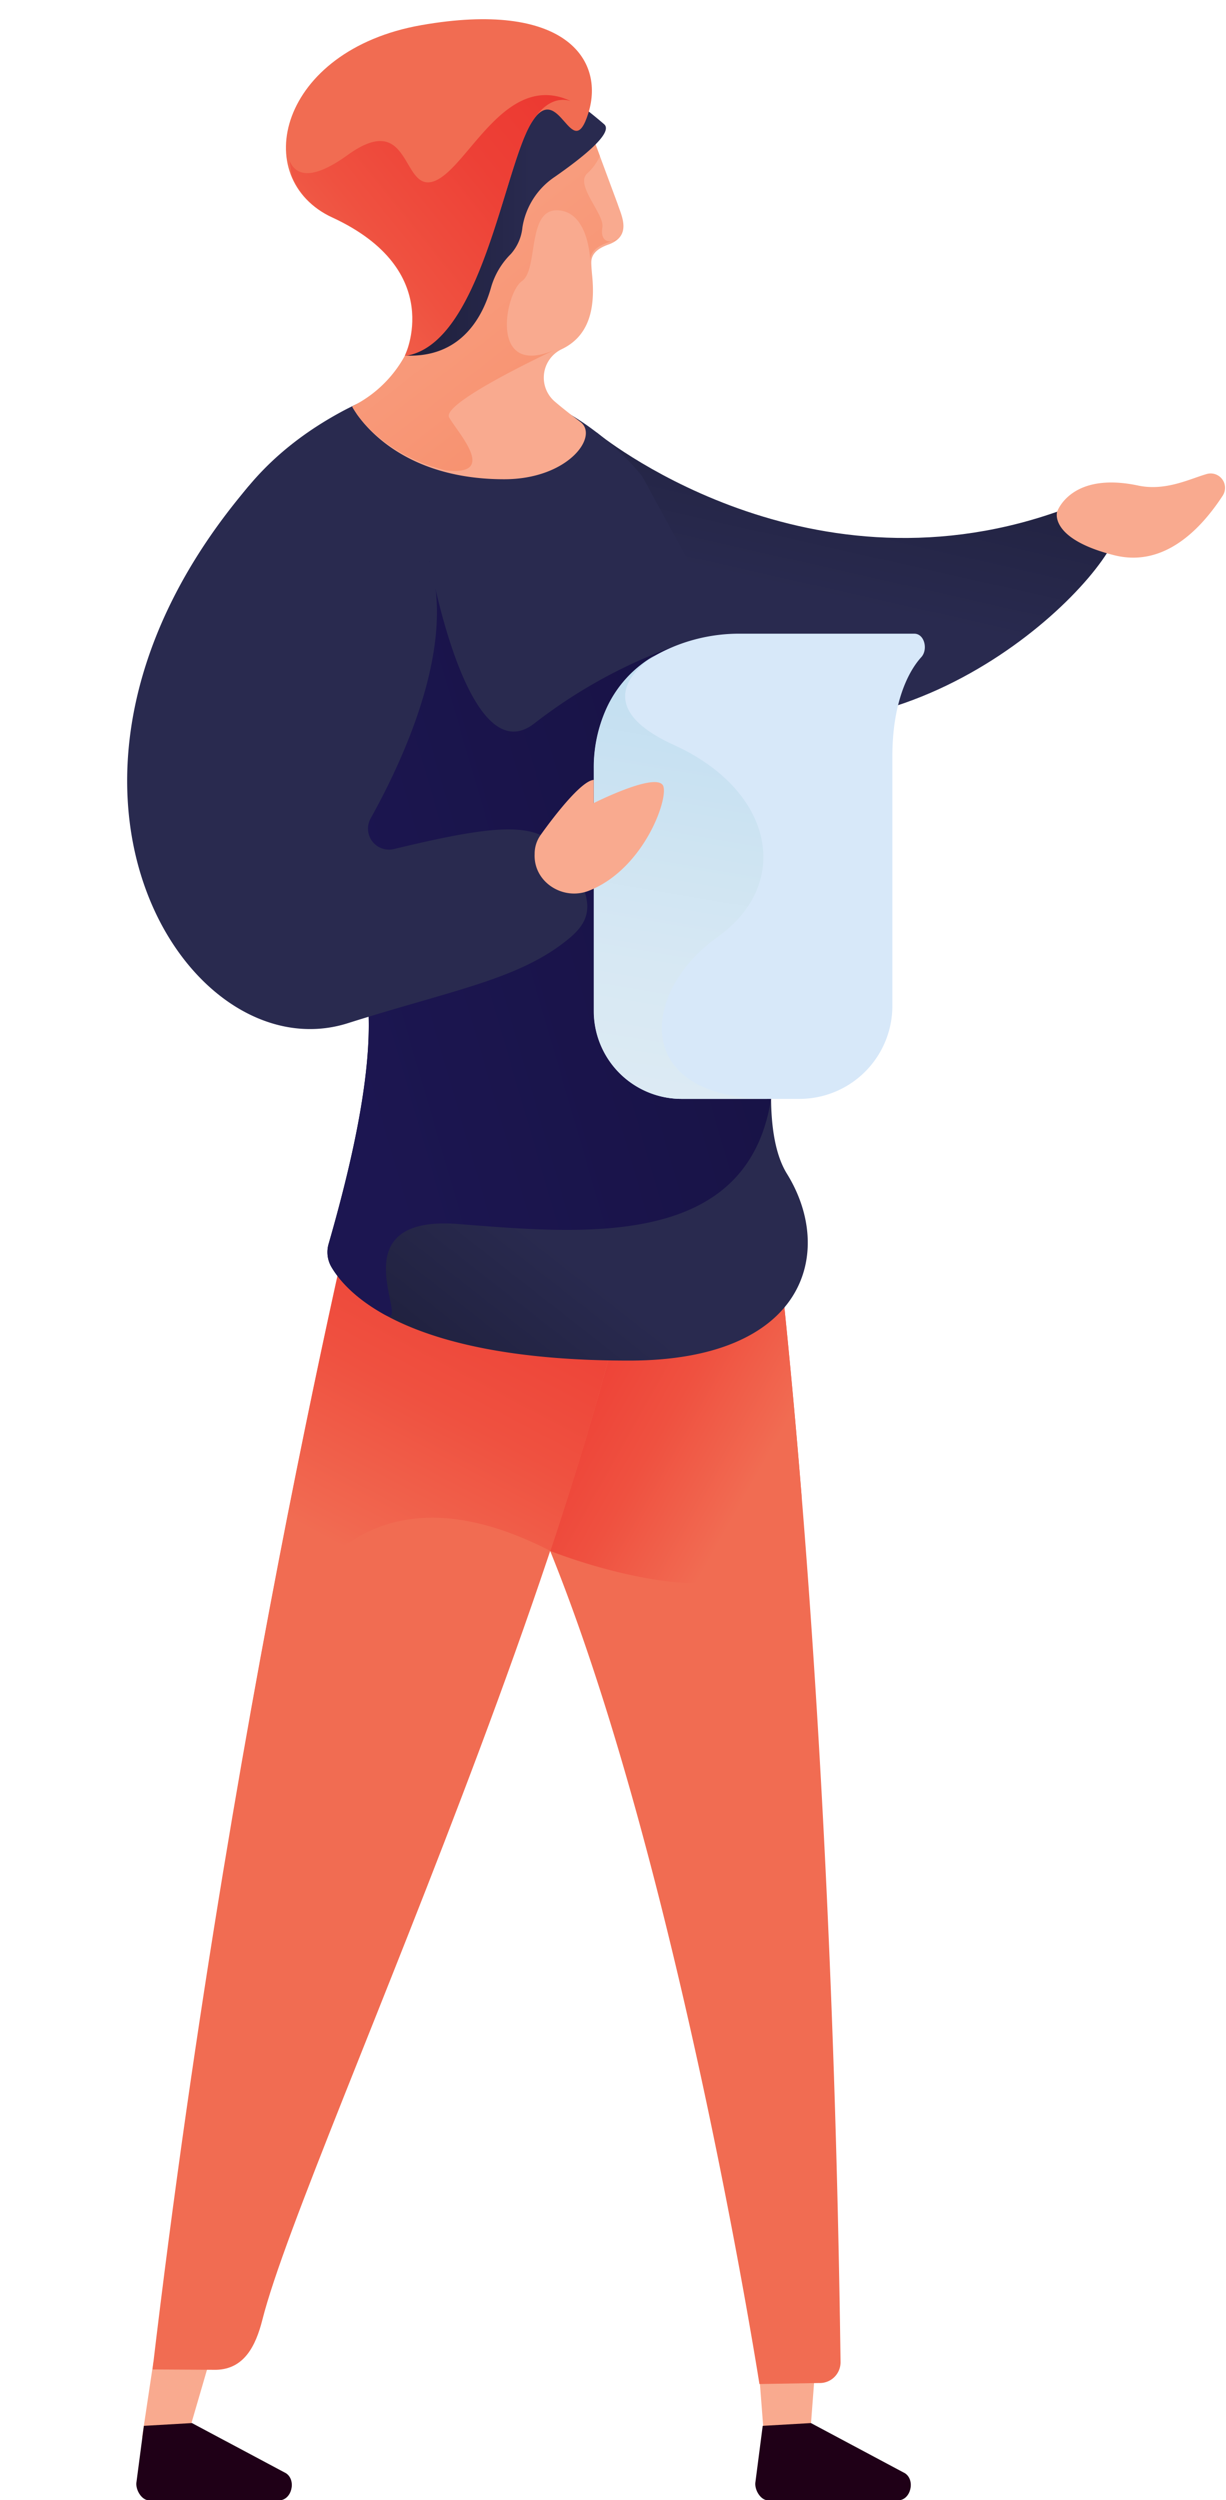 <?xml version="1.0" encoding="UTF-8"?><svg xmlns="http://www.w3.org/2000/svg" xmlns:xlink="http://www.w3.org/1999/xlink" height="448.9" preserveAspectRatio="xMidYMid meet" version="1.0" viewBox="128.5 23.8 220.3 448.9" width="220.3" zoomAndPan="magnify">
 <linearGradient gradientUnits="userSpaceOnUse" id="a" x1="266.49" x2="194.3" xlink:actuate="onLoad" xlink:show="other" xlink:type="simple" xmlns:xlink="http://www.w3.org/1999/xlink" y1="285.36" y2="244.8">
  <stop offset="0" stop-color="#f16c52"/>
  <stop offset=".03" stop-color="#f16850"/>
  <stop offset=".23" stop-color="#ef5140"/>
  <stop offset=".45" stop-color="#ed4036"/>
  <stop offset=".7" stop-color="#ec362f"/>
  <stop offset="1" stop-color="#ec332d"/>
 </linearGradient>
 <linearGradient id="b" x1="192.89" x2="254.22" xlink:actuate="onLoad" xlink:href="#a" xlink:show="other" xlink:type="simple" xmlns:xlink="http://www.w3.org/1999/xlink" y1="303.18" y2="186.52"/>
 <linearGradient gradientUnits="userSpaceOnUse" id="c" x1="286.76" x2="272.87" xlink:actuate="onLoad" xlink:show="other" xlink:type="simple" xmlns:xlink="http://www.w3.org/1999/xlink" y1="92.69" y2="154.2">
  <stop offset="0" stop-color="#1e1f3b"/>
  <stop offset=".63" stop-color="#292a4f"/>
 </linearGradient>
 <linearGradient id="d" x1="170.77" x2="206.48" xlink:actuate="onLoad" xlink:href="#c" xlink:show="other" xlink:type="simple" xmlns:xlink="http://www.w3.org/1999/xlink" y1="249.44" y2="203.78"/>
 <linearGradient gradientUnits="userSpaceOnUse" id="e" x1="185.44" x2="349.06" xlink:actuate="onLoad" xlink:show="other" xlink:type="simple" xmlns:xlink="http://www.w3.org/1999/xlink" y1="196.89" y2="149.1">
  <stop offset="0" stop-color="#1c1651"/>
  <stop offset="1" stop-color="#130f38"/>
 </linearGradient>
 <linearGradient gradientUnits="userSpaceOnUse" id="f" x1="244.02" x2="263.27" xlink:actuate="onLoad" xlink:show="other" xlink:type="simple" xmlns:xlink="http://www.w3.org/1999/xlink" y1="232.52" y2="118.05">
  <stop offset="0" stop-color="#dfecf4"/>
  <stop offset=".3" stop-color="#d7e8f3"/>
  <stop offset=".77" stop-color="#c1def1"/>
  <stop offset="1" stop-color="#b4d8f0"/>
 </linearGradient>
 <linearGradient gradientUnits="userSpaceOnUse" id="g" x1="239.26" x2="183.92" xlink:actuate="onLoad" xlink:show="other" xlink:type="simple" xmlns:xlink="http://www.w3.org/1999/xlink" y1="105.33" y2="34.51">
  <stop offset="0" stop-color="#f78e6b"/>
  <stop offset="1" stop-color="#f9aa8f"/>
 </linearGradient>
 <linearGradient id="h" x1="201.23" x2="237.33" xlink:actuate="onLoad" xlink:href="#c" xlink:show="other" xlink:type="simple" xmlns:xlink="http://www.w3.org/1999/xlink" y1="62.27" y2="62.27"/>
 <linearGradient id="i" x1="178.56" x2="257.94" xlink:actuate="onLoad" xlink:href="#a" xlink:show="other" xlink:type="simple" xmlns:xlink="http://www.w3.org/1999/xlink" y1="81.02" y2="16.64"/>
 <g id="change1_1"><path d="m156.06 447.94-2.02 13.47h8.12l3.65-12.51z" fill="#f9aa8f"/></g>
 <g id="change2_1"><path d="m154.35 459.37-1.35 10.26c-0.1 1.35 1 3.12 2.3 3.12h23.32c2.31 0 3.19-3.63 1.26-4.88l-16.89-9" fill="#1f0017"/></g>
 <g id="change1_2"><path d="m264.75 447.94 1.04 13.47h8.25l0.95-12.51z" fill="#f9aa8f"/></g>
 <g id="change2_2"><path d="m265.55 459.37-1.33 10.26c-0.1 1.35 1 3.12 2.31 3.12h23.32c2.3 0 3.19-3.63 1.25-4.88l-16.88-9" fill="#1f0017"/></g>
 <g id="change3_1"><path d="m197.55 221.11h67.38s12.68 82 14.61 226.87a3.73 3.73 0 0 1 -3.87 3.7l-10.71 0.18s-25.89-165.67-63.76-190.17z" fill="#f16c52"/></g>
 <path d="m272.53 292.3c-1.07-13.22-2.15-24.69-3.14-34.32a110.48 110.48 0 0 0 -2.49 -11.3l-66 11.33 0.33 3.68c9.56 6.19 18.35 21.36 26.16 40.59 0.03 0.03 45.61 18.33 45.14-9.98z" fill="url(#a)"/>
 <g id="change3_2"><path d="m196.35 221.84s-25.44 100.39-40.44 227.4l11.43 0.07c5-0.13 7.1-4.22 8.31-9 7.83-31.09 72.82-166.58 70.77-227.43z" fill="#f16c52"/></g>
 <path d="m219.34 238-27.34 2.29c-4.32 18.85-11.31 51.08-18.59 91.82 2.8-13.15 14.41-50.15 54-29.83 6.59-19.82 12.21-39.28 15.59-56.5z" fill="url(#b)"/>
 <path d="m235.71 101.45s36.61 30.24 82.52 14.31c3.74-1.3 7.5-2.38 10.3 0.42l0.08 0.08c2.39 2.39 1.28 2.46-0.35 5.43-7.56 13.75-46.45 47.3-87 23.89" fill="url(#c)"/>
 <path d="m241.5 268.1c-39.31 0-50.46-11.72-53.45-16.81a5.29 5.29 0 0 1 -0.5 -4.15c20.51-71.12-7.9-57-20.91-73.62 0 0-21.19-51.49 22.89-75.61 32.28-17.65 54.38 11.43 54.38 11.43l33.22 60.94s-16.57 49.19-7.22 64.28c8.68 14 3.44 33.54-28.41 33.54z" fill="url(#d)"/>
 <path d="m264.93 187.64-15.46-47.72a91.74 91.74 0 0 0 -24.91 13.74c-12.06 9.49-18.86-29.16-18.86-29.16l-23.64 59.5c10.92 6 19.31 15.22 5.49 63.14a5.29 5.29 0 0 0 0.5 4.15c1.25 2.13 3.94 5.42 9.5 8.52s-9.18-18 13.33-16.23 51.94 4.56 56.17-22.47a98.38 98.38 0 0 1 1.44 -16.25c0.08-13.52-3.56-17.22-3.56-17.22z" fill="url(#e)"/>
 <g id="change4_1"><path d="m292.78 137.58h-31.2a31 31 0 0 0 -15 3.73 20.9 20.9 0 0 0 -9.18 9.95 25.72 25.72 0 0 0 -2.18 10.63v43.49a15.78 15.78 0 0 0 15.73 15.73h21.24a16.7 16.7 0 0 0 16.66 -16.65v-44.87c0-9.21 2.64-15 5.22-17.82 1.21-1.37 0.56-4.19-1.29-4.19z" fill="#d7e8f9"/></g>
 <path d="m250.92 221.11h16.13c-25.37 0-23.35-19.29-9.69-29s10.06-26.44-7.73-34.53c-16.22-7.37-5.43-14.86-3.4-16.13a20.92 20.92 0 0 0 -8.86 9.76 25.72 25.72 0 0 0 -2.18 10.63v43.49a15.78 15.78 0 0 0 15.73 15.78z" fill="url(#f)"/>
 <g id="change5_1"><path d="m173 111.31c-44.54 52.52-11.15 105.43 18 96.21 18.59-5.87 30.12-7.77 38.85-14.49 4-3.06 5.84-5.89 2.29-12.26 0-1.23 0.57 1.09 0 0-4.89-9.4-9.7-10.09-32.87-4.52a3.77 3.77 0 0 1 -4.17 -5.5c6.47-11.61 16.62-33.89 9.46-49.06-10.03-21.35-27.56-15.03-31.56-10.38z" fill="#292a4f"/></g>
 <g id="change1_3"><path d="m318.45 115.7s2.41-7.32 14.65-4.7c4.88 1 9.22-1.22 12.2-2.08a2.58 2.58 0 0 1 2.92 3.86c-3.81 5.85-10.44 13-19.52 10.71-11.77-2.97-10.25-7.79-10.25-7.79z" fill="#f9aa8f"/></g>
 <g id="change1_4"><path d="m239.48 60.41-8.2-22.09-0.11-3.93a3.24 3.24 0 0 0 -4.31 -2c-10.74 4.34-40 14.85-29.85 32.36 0 0 6.3 11.21 6 18a7.64 7.64 0 0 1 -0.69 2.82l-0.13 0.28a21.8 21.8 0 0 1 -10.38 11s6.53 13 27.29 13c11.52 0 17.09-7.74 13.68-10.3-1.3-1-2.92-2.22-4.58-3.64a5.66 5.66 0 0 1 1.19 -9.39c4.73-2.24 6.12-6.86 5.53-13.09-0.08-0.8-0.15-1.59-0.17-2.39v-0.11c0-1.81 1.57-2.7 3.25-3.28 4.07-1.59 2.16-5.16 1.48-7.24z" fill="#f9aa8f"/></g>
 <path d="m238.87 67.08a3.77 3.77 0 0 0 0.59 -0.39c-1.76 1-3.11 0.28-2.72-2.09s-5-7.61-2.71-9.67a9.47 9.47 0 0 0 2.26 -3.11l-1.9-5.12-32.39 29.46c0.17 0.57 0.33 1.14 0.47 1.71 0.13 0.54 0.24 1.07 0.34 1.6a0.59 0.59 0 0 0 0 0.13c0.08 0.5 0.15 1 0.19 1.47a0.49 0.49 0 0 1 0 0.12 12.14 12.14 0 0 1 0 1.46 7.64 7.64 0 0 1 -0.69 2.82l-0.13 0.28a21.8 21.8 0 0 1 -10.38 11v0.07l0.14 0.25c0.07 0.11 0.15 0.25 0.26 0.4 0.1 0.16 0.23 0.34 0.37 0.54v0.06c0.29 0.41 0.66 0.89 1.11 1.42 0.23 0.27 0.48 0.55 0.75 0.83 0.55 0.58 1.19 1.19 1.92 1.82l0.07 0.06a28.44 28.44 0 0 0 2.56 1.93c0.47 0.31 1 0.62 1.49 0.92l0.11 0.06a30.13 30.13 0 0 0 3.46 1.69l0.15 0.07c0.63 0.25 1.29 0.5 2 0.73h0.13c0.7 0.24 1.42 0.45 2.18 0.65 9.67 1.14 2.26-6.74 0.71-9.49-1.29-2.3 13.9-9.74 18.89-12.1-11.8 5-8.84-10.29-5.81-12.39s0.79-13.13 6.58-12.7c4.68 0.35 5.54 6.59 5.7 9 0-1.78 1.58-2.67 3.24-3.24a6 6 0 0 0 0.8 -0.36z" fill="url(#g)"/>
 <path d="m231 41.92s0.12-0.91 6.05 4.18c1.78 1.53-4.06 6.12-8.9 9.48a13.46 13.46 0 0 0 -5.77 9 8.44 8.44 0 0 1 -2.08 4.82 13.77 13.77 0 0 0 -3.56 6c-1.45 5.15-5.3 12.73-15.46 12.24l10-24.72 2.45-25 2.52-1.17" fill="url(#h)"/>
 <g id="change1_5"><path d="m225.66 173.71s6.78-9.7 9.53-9.88v4.17s10.74-5.42 12.38-3.27c1.33 1.76-3.11 15-13.24 19-4.68 1.85-10-1.57-9.76-6.6a5.74 5.74 0 0 1 1.09 -3.42z" fill="#f9aa8f"/></g>
 <g id="change3_3"><path d="m201.23 87.7s7.54-15.31-13-24.84c-15.14-7-9.62-30.06 16-34.55s33 6.11 30 15.77-5.26-6.32-10.24 1.76-8.99 39.85-22.76 41.86z" fill="#f16c52"/></g>
 <path d="m231 41.92c-11.8-5.47-18.45 12.17-24.46 14.4s-4-13.06-15.64-4.64c-6.95 5-9.48 3.21-10.39 0.93l0.39 2.67a14.08 14.08 0 0 0 7.42 7.58c20.5 9.53 13 24.84 13 24.84 13.68-2.01 17.68-33.78 22.68-41.86 2.49-4 5-4.47 7-3.92z" fill="url(#i)"/>
</svg>